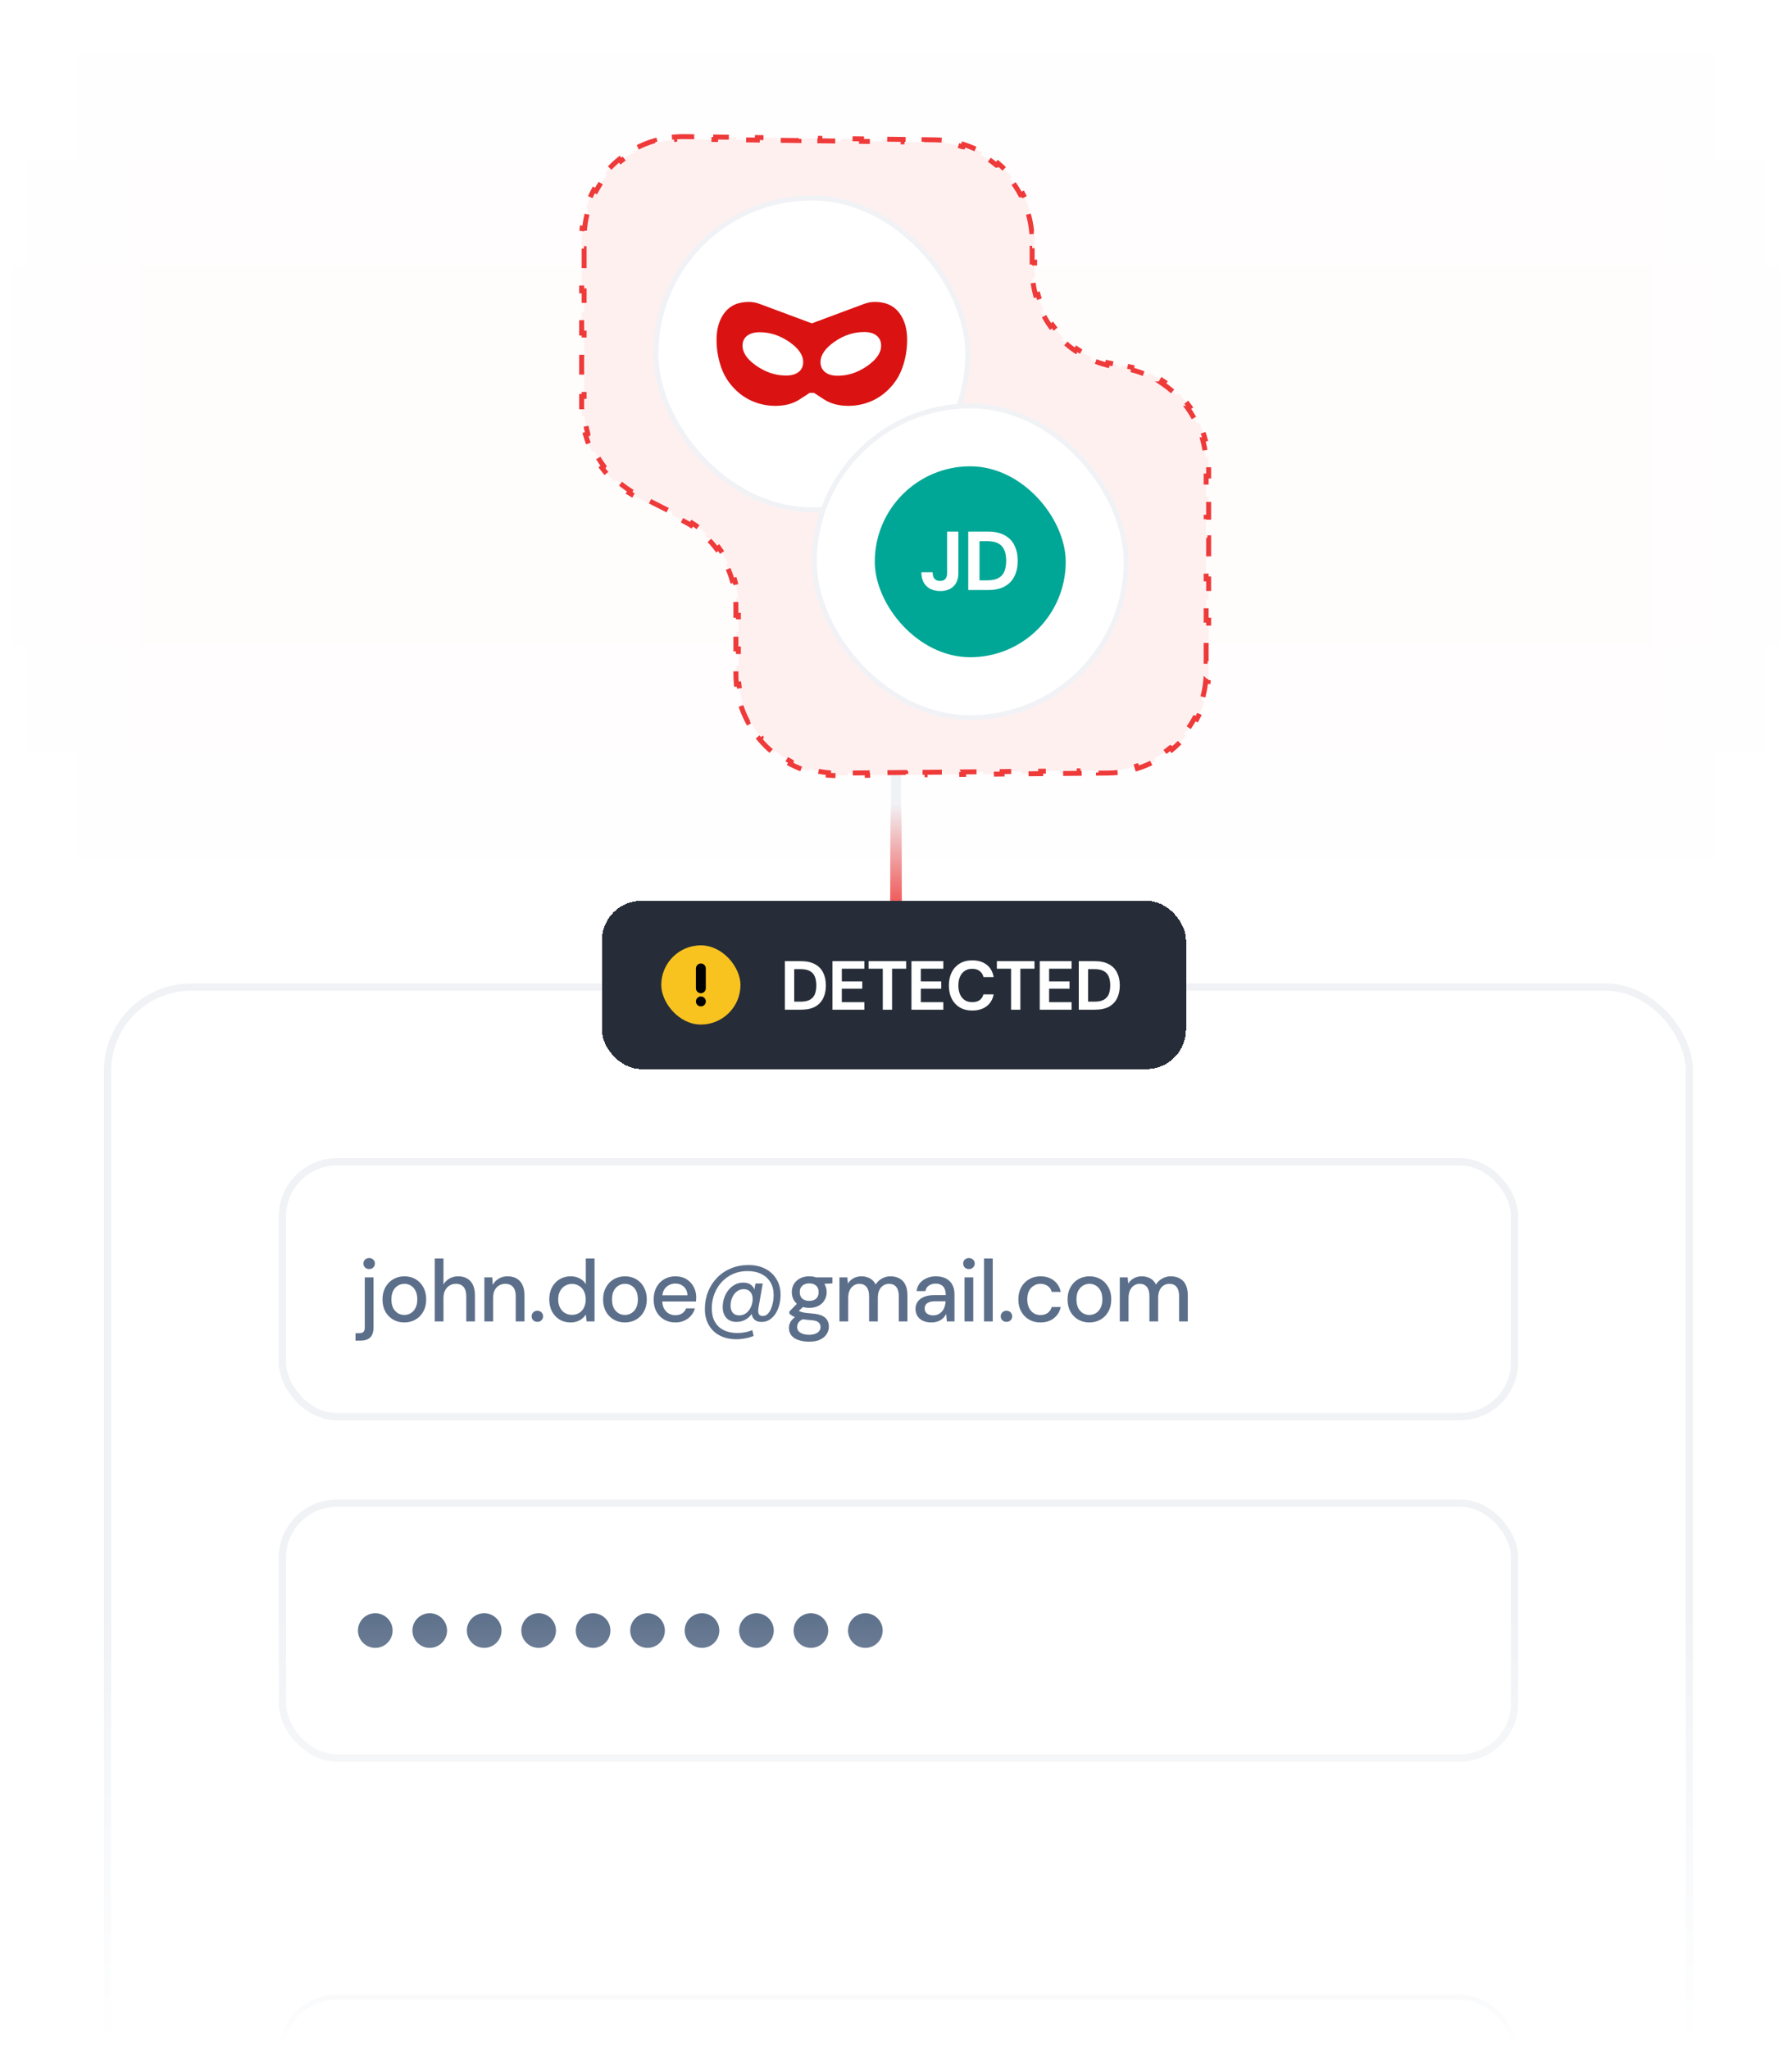 <svg width="362" height="414" viewBox="0 0 362 414" fill="none" xmlns="http://www.w3.org/2000/svg" xmlns:xlink="http://www.w3.org/1999/xlink">
<g clip-path="url(#clip0_118_4473)">
<rect x="-0.846" width="366.846" height="184" fill="url(#pattern0_118_4473)" fill-opacity="0.5"/>
<rect x="-0.846" width="366.846" height="64.467" fill="url(#paint0_linear_118_4473)"/>
<rect x="366" y="184" width="366.846" height="64.467" transform="rotate(-180 366 184)" fill="url(#paint1_linear_118_4473)"/>
<rect x="-4" y="184" width="178.628" height="38.892" transform="rotate(-90 -4 184)" fill="url(#paint2_linear_118_4473)"/>
<rect x="366" y="10.745" width="165.197" height="38.892" transform="rotate(90 366 10.745)" fill="url(#paint3_linear_118_4473)"/>
<path d="M181 97.5L181 246.5" stroke="#F0F2F5" stroke-width="2"/>
<path d="M181 186.5V162.5" stroke="url(#paint4_linear_118_4473)" stroke-width="2.343"/>
<rect x="21.736" y="199.424" width="319.529" height="286.152" rx="16.919" fill="white"/>
<rect x="21.736" y="199.424" width="319.529" height="286.152" rx="16.919" stroke="#F0F2F5" stroke-width="1.471"/>
<rect x="57.045" y="234.733" width="248.911" height="51.492" rx="11.034" fill="white"/>
<rect x="57.045" y="234.733" width="248.911" height="51.492" rx="11.034" stroke="#F0F2F5" stroke-width="1.471"/>
<path d="M71.815 270.863V269.362H72.521C72.945 269.362 73.245 269.274 73.421 269.098C73.598 268.921 73.686 268.627 73.686 268.215V258.081H75.452V268.25C75.452 268.862 75.346 269.362 75.134 269.751C74.934 270.139 74.634 270.422 74.233 270.598C73.833 270.775 73.351 270.863 72.786 270.863H71.815ZM74.587 256.404C74.245 256.404 73.963 256.298 73.739 256.086C73.527 255.874 73.421 255.604 73.421 255.274C73.421 254.956 73.527 254.697 73.739 254.497C73.963 254.285 74.245 254.18 74.587 254.18C74.916 254.18 75.187 254.285 75.399 254.497C75.622 254.697 75.734 254.956 75.734 255.274C75.734 255.604 75.622 255.874 75.399 256.086C75.187 256.298 74.916 256.404 74.587 256.404ZM81.665 267.191C80.829 267.191 80.076 266.997 79.405 266.608C78.746 266.22 78.222 265.678 77.834 264.984C77.457 264.278 77.269 263.466 77.269 262.548C77.269 261.606 77.463 260.788 77.852 260.094C78.24 259.388 78.77 258.84 79.441 258.452C80.112 258.064 80.865 257.869 81.7 257.869C82.548 257.869 83.301 258.064 83.96 258.452C84.619 258.84 85.137 259.382 85.514 260.076C85.902 260.771 86.096 261.589 86.096 262.53C86.096 263.472 85.902 264.29 85.514 264.984C85.137 265.678 84.613 266.22 83.942 266.608C83.272 266.997 82.513 267.191 81.665 267.191ZM81.665 265.673C82.148 265.673 82.583 265.555 82.972 265.319C83.372 265.084 83.689 264.737 83.925 264.278C84.172 263.807 84.296 263.224 84.296 262.53C84.296 261.836 84.178 261.259 83.942 260.8C83.707 260.329 83.389 259.976 82.989 259.741C82.601 259.505 82.171 259.388 81.7 259.388C81.23 259.388 80.794 259.505 80.394 259.741C79.994 259.976 79.67 260.329 79.423 260.8C79.188 261.259 79.07 261.836 79.07 262.53C79.07 263.224 79.188 263.807 79.423 264.278C79.67 264.737 79.988 265.084 80.376 265.319C80.776 265.555 81.206 265.673 81.665 265.673ZM87.82 266.979V254.268H89.585V259.529C89.88 259.011 90.286 258.605 90.804 258.311C91.333 258.016 91.916 257.869 92.551 257.869C93.258 257.869 93.864 258.016 94.37 258.311C94.876 258.593 95.264 259.023 95.535 259.599C95.806 260.164 95.941 260.876 95.941 261.736V266.979H94.193V261.912C94.193 261.088 94.017 260.465 93.664 260.041C93.311 259.605 92.787 259.388 92.092 259.388C91.622 259.388 91.198 259.499 90.821 259.723C90.445 259.947 90.144 260.276 89.921 260.712C89.697 261.135 89.585 261.653 89.585 262.265V266.979H87.82ZM97.846 266.979V258.081H99.435L99.541 259.599C99.823 259.07 100.223 258.652 100.741 258.346C101.259 258.028 101.853 257.869 102.524 257.869C103.23 257.869 103.837 258.011 104.343 258.293C104.849 258.575 105.243 259.005 105.526 259.582C105.808 260.147 105.949 260.859 105.949 261.718V266.979H104.184V261.895C104.184 261.071 104.001 260.447 103.636 260.023C103.272 259.599 102.742 259.388 102.048 259.388C101.589 259.388 101.177 259.499 100.812 259.723C100.447 259.935 100.153 260.253 99.929 260.676C99.717 261.1 99.611 261.618 99.611 262.23V266.979H97.846ZM108.561 267.067C108.219 267.067 107.937 266.961 107.713 266.749C107.501 266.526 107.395 266.261 107.395 265.955C107.395 265.637 107.501 265.372 107.713 265.161C107.937 264.937 108.219 264.825 108.561 264.825C108.902 264.825 109.178 264.937 109.39 265.161C109.602 265.372 109.708 265.637 109.708 265.955C109.708 266.261 109.602 266.526 109.39 266.749C109.178 266.961 108.902 267.067 108.561 267.067ZM115.249 267.191C114.401 267.191 113.654 266.991 113.007 266.591C112.359 266.179 111.853 265.625 111.488 264.931C111.135 264.225 110.959 263.425 110.959 262.53C110.959 261.624 111.135 260.823 111.488 260.129C111.853 259.435 112.359 258.887 113.007 258.487C113.666 258.075 114.419 257.869 115.266 257.869C115.961 257.869 116.573 258.011 117.103 258.293C117.632 258.564 118.044 258.952 118.338 259.458V254.268H120.104V266.979H118.515L118.338 265.602C118.162 265.873 117.932 266.132 117.65 266.379C117.367 266.614 117.026 266.808 116.626 266.961C116.226 267.114 115.767 267.191 115.249 267.191ZM115.531 265.655C116.084 265.655 116.573 265.525 116.997 265.267C117.42 265.008 117.744 264.643 117.968 264.172C118.203 263.701 118.321 263.154 118.321 262.53C118.321 261.906 118.203 261.365 117.968 260.906C117.744 260.435 117.42 260.07 116.997 259.811C116.573 259.541 116.084 259.405 115.531 259.405C115.002 259.405 114.525 259.541 114.101 259.811C113.678 260.07 113.348 260.435 113.113 260.906C112.877 261.365 112.76 261.906 112.76 262.53C112.76 263.154 112.877 263.701 113.113 264.172C113.348 264.643 113.678 265.008 114.101 265.267C114.525 265.525 115.002 265.655 115.531 265.655ZM126.225 267.191C125.39 267.191 124.636 266.997 123.966 266.608C123.306 266.22 122.783 265.678 122.394 264.984C122.018 264.278 121.829 263.466 121.829 262.548C121.829 261.606 122.024 260.788 122.412 260.094C122.8 259.388 123.33 258.84 124.001 258.452C124.672 258.064 125.425 257.869 126.261 257.869C127.108 257.869 127.861 258.064 128.52 258.452C129.18 258.84 129.697 259.382 130.074 260.076C130.462 260.771 130.657 261.589 130.657 262.53C130.657 263.472 130.462 264.29 130.074 264.984C129.697 265.678 129.174 266.22 128.503 266.608C127.832 266.997 127.073 267.191 126.225 267.191ZM126.225 265.673C126.708 265.673 127.143 265.555 127.532 265.319C127.932 265.084 128.25 264.737 128.485 264.278C128.732 263.807 128.856 263.224 128.856 262.53C128.856 261.836 128.738 261.259 128.503 260.8C128.267 260.329 127.95 259.976 127.549 259.741C127.161 259.505 126.731 259.388 126.261 259.388C125.79 259.388 125.354 259.505 124.954 259.741C124.554 259.976 124.23 260.329 123.983 260.8C123.748 261.259 123.63 261.836 123.63 262.53C123.63 263.224 123.748 263.807 123.983 264.278C124.23 264.737 124.548 265.084 124.937 265.319C125.337 265.555 125.766 265.673 126.225 265.673ZM136.405 267.191C135.558 267.191 134.805 266.997 134.146 266.608C133.487 266.22 132.969 265.678 132.592 264.984C132.227 264.29 132.045 263.483 132.045 262.565C132.045 261.624 132.227 260.806 132.592 260.111C132.969 259.405 133.487 258.858 134.146 258.47C134.805 258.069 135.57 257.869 136.441 257.869C137.312 257.869 138.059 258.064 138.683 258.452C139.307 258.84 139.789 259.358 140.131 260.005C140.472 260.641 140.643 261.347 140.643 262.124C140.643 262.242 140.637 262.371 140.625 262.512C140.625 262.642 140.619 262.789 140.607 262.954H133.334V261.7H138.877C138.842 260.959 138.595 260.382 138.136 259.97C137.677 259.546 137.106 259.335 136.423 259.335C135.941 259.335 135.499 259.446 135.099 259.67C134.699 259.882 134.375 260.2 134.128 260.623C133.893 261.035 133.775 261.559 133.775 262.195V262.689C133.775 263.348 133.893 263.907 134.128 264.366C134.375 264.813 134.699 265.155 135.099 265.39C135.499 265.614 135.935 265.726 136.405 265.726C136.97 265.726 137.435 265.602 137.8 265.355C138.165 265.108 138.436 264.772 138.612 264.348H140.378C140.225 264.89 139.966 265.378 139.601 265.814C139.236 266.238 138.783 266.573 138.242 266.82C137.712 267.067 137.1 267.191 136.405 267.191ZM148.73 270.581C147.471 270.581 146.364 270.333 145.411 269.839C144.458 269.345 143.716 268.639 143.187 267.72C142.657 266.814 142.392 265.737 142.392 264.49C142.392 263.23 142.604 262.065 143.028 260.994C143.463 259.911 144.069 258.97 144.846 258.169C145.623 257.357 146.547 256.728 147.618 256.28C148.701 255.821 149.889 255.592 151.184 255.592C152.502 255.592 153.644 255.845 154.609 256.351C155.586 256.857 156.339 257.563 156.869 258.47C157.41 259.364 157.681 260.406 157.681 261.594C157.681 262.289 157.599 262.96 157.434 263.607C157.269 264.254 157.022 264.843 156.692 265.372C156.363 265.89 155.957 266.308 155.474 266.626C155.003 266.932 154.462 267.085 153.85 267.085C153.108 267.085 152.567 266.861 152.226 266.414C151.896 265.967 151.778 265.384 151.873 264.666L151.926 264.084L152.243 264.755C151.949 265.472 151.484 266.043 150.849 266.467C150.225 266.879 149.542 267.085 148.801 267.085C147.918 267.085 147.229 266.814 146.735 266.273C146.241 265.731 145.994 265.002 145.994 264.084C145.994 263.436 146.094 262.818 146.294 262.23C146.494 261.641 146.776 261.118 147.141 260.659C147.518 260.188 147.959 259.817 148.465 259.546C148.971 259.276 149.536 259.14 150.16 259.14C150.866 259.14 151.425 259.329 151.837 259.705C152.249 260.07 152.496 260.606 152.579 261.312L152.208 261.541L152.614 259.317H154.079L153.214 264.26C153.132 264.743 153.15 265.137 153.267 265.443C153.397 265.737 153.673 265.884 154.097 265.884C154.462 265.884 154.78 265.755 155.05 265.496C155.321 265.237 155.545 264.902 155.721 264.49C155.91 264.066 156.051 263.607 156.145 263.113C156.239 262.618 156.286 262.136 156.286 261.665C156.286 260.653 156.068 259.788 155.633 259.07C155.209 258.352 154.603 257.799 153.815 257.41C153.026 257.01 152.084 256.81 150.99 256.81C149.931 256.81 148.96 257.004 148.077 257.393C147.206 257.781 146.447 258.322 145.799 259.017C145.164 259.699 144.67 260.5 144.316 261.418C143.963 262.324 143.787 263.301 143.787 264.348C143.787 265.408 143.993 266.308 144.405 267.05C144.828 267.803 145.429 268.368 146.206 268.744C146.994 269.133 147.924 269.327 148.995 269.327C149.513 269.327 150.025 269.274 150.531 269.168C151.049 269.074 151.525 268.927 151.961 268.727L152.243 269.91C151.714 270.133 151.149 270.298 150.549 270.404C149.96 270.522 149.354 270.581 148.73 270.581ZM149.33 265.761C149.801 265.761 150.225 265.637 150.601 265.39C150.99 265.131 151.308 264.778 151.555 264.331C151.814 263.872 151.973 263.348 152.031 262.76C152.067 262.336 152.026 261.953 151.908 261.612C151.79 261.259 151.59 260.982 151.308 260.782C151.037 260.57 150.684 260.465 150.248 260.465C149.836 260.465 149.466 260.559 149.136 260.747C148.807 260.935 148.524 261.188 148.289 261.506C148.065 261.824 147.889 262.183 147.759 262.583C147.641 262.983 147.583 263.389 147.583 263.801C147.583 264.39 147.73 264.866 148.024 265.231C148.318 265.584 148.754 265.761 149.33 265.761ZM163.482 271.075C162.67 271.075 161.952 270.969 161.328 270.757C160.704 270.557 160.222 270.245 159.88 269.821C159.539 269.398 159.368 268.88 159.368 268.268C159.368 267.95 159.439 267.626 159.58 267.297C159.721 266.979 159.951 266.673 160.269 266.379C160.586 266.085 161.016 265.82 161.557 265.584L162.546 266.379C161.946 266.602 161.54 266.867 161.328 267.173C161.128 267.491 161.028 267.797 161.028 268.091C161.028 268.444 161.134 268.739 161.346 268.974C161.557 269.209 161.846 269.386 162.211 269.504C162.587 269.621 163.011 269.68 163.482 269.68C163.941 269.68 164.341 269.615 164.682 269.486C165.024 269.356 165.288 269.174 165.477 268.939C165.665 268.703 165.759 268.427 165.759 268.109C165.759 267.732 165.618 267.414 165.335 267.156C165.053 266.908 164.512 266.761 163.711 266.714C163.04 266.667 162.47 266.602 161.999 266.52C161.54 266.438 161.145 266.338 160.816 266.22C160.498 266.102 160.227 265.973 160.004 265.831C159.792 265.69 159.61 265.543 159.457 265.39V264.984L161.222 263.166L162.652 263.66L160.728 265.443L161.098 264.649C161.228 264.731 161.351 264.813 161.469 264.896C161.587 264.966 161.746 265.031 161.946 265.09C162.146 265.149 162.417 265.202 162.758 265.249C163.099 265.296 163.546 265.343 164.1 265.39C164.9 265.449 165.541 265.59 166.024 265.814C166.518 266.037 166.877 266.338 167.101 266.714C167.325 267.091 167.436 267.538 167.436 268.056C167.436 268.562 167.295 269.045 167.013 269.504C166.742 269.963 166.312 270.339 165.724 270.633C165.147 270.928 164.4 271.075 163.482 271.075ZM163.482 264.243C162.729 264.243 162.087 264.101 161.557 263.819C161.04 263.536 160.639 263.154 160.357 262.671C160.086 262.189 159.951 261.653 159.951 261.065C159.951 260.465 160.086 259.929 160.357 259.458C160.639 258.976 161.045 258.593 161.575 258.311C162.105 258.016 162.74 257.869 163.482 257.869C164.223 257.869 164.853 258.016 165.371 258.311C165.9 258.593 166.301 258.976 166.571 259.458C166.854 259.929 166.995 260.465 166.995 261.065C166.995 261.653 166.854 262.189 166.571 262.671C166.301 263.154 165.9 263.536 165.371 263.819C164.853 264.101 164.223 264.243 163.482 264.243ZM163.482 262.83C164.058 262.83 164.517 262.683 164.859 262.389C165.2 262.083 165.371 261.641 165.371 261.065C165.371 260.488 165.2 260.053 164.859 259.758C164.517 259.452 164.058 259.299 163.482 259.299C162.905 259.299 162.44 259.452 162.087 259.758C161.734 260.053 161.557 260.488 161.557 261.065C161.557 261.641 161.734 262.083 162.087 262.389C162.44 262.683 162.905 262.83 163.482 262.83ZM164.929 259.476L164.506 258.081H168.16V259.299L164.929 259.476ZM169.578 266.979V258.081H171.167L171.291 259.335C171.573 258.876 171.95 258.517 172.42 258.258C172.891 257.999 173.421 257.869 174.009 257.869C174.457 257.869 174.863 257.934 175.227 258.064C175.592 258.181 175.916 258.364 176.198 258.611C176.481 258.858 176.71 259.164 176.887 259.529C177.205 259.011 177.628 258.605 178.158 258.311C178.7 258.016 179.27 257.869 179.871 257.869C180.589 257.869 181.206 258.016 181.724 258.311C182.242 258.593 182.636 259.023 182.907 259.599C183.178 260.164 183.313 260.871 183.313 261.718V266.979H181.565V261.895C181.565 261.071 181.395 260.447 181.053 260.023C180.724 259.599 180.235 259.388 179.588 259.388C179.153 259.388 178.764 259.499 178.423 259.723C178.082 259.947 177.811 260.27 177.611 260.694C177.423 261.118 177.328 261.636 177.328 262.248V266.979H175.563V261.895C175.563 261.071 175.392 260.447 175.051 260.023C174.721 259.599 174.233 259.388 173.586 259.388C173.174 259.388 172.797 259.499 172.456 259.723C172.114 259.947 171.844 260.27 171.644 260.694C171.444 261.118 171.344 261.636 171.344 262.248V266.979H169.578ZM188.19 267.191C187.46 267.191 186.854 267.067 186.371 266.82C185.889 266.573 185.53 266.243 185.295 265.831C185.059 265.408 184.941 264.955 184.941 264.472C184.941 263.884 185.094 263.383 185.4 262.971C185.706 262.548 186.142 262.224 186.707 262C187.272 261.777 187.949 261.665 188.737 261.665H191.05C191.05 261.147 190.973 260.718 190.82 260.376C190.667 260.035 190.438 259.782 190.132 259.617C189.838 259.441 189.461 259.352 189.002 259.352C188.472 259.352 188.019 259.482 187.643 259.741C187.266 259.988 187.031 260.359 186.936 260.853H185.171C185.242 260.229 185.453 259.699 185.807 259.264C186.171 258.817 186.636 258.475 187.201 258.24C187.766 257.993 188.366 257.869 189.002 257.869C189.838 257.869 190.538 258.016 191.103 258.311C191.668 258.605 192.091 259.023 192.374 259.564C192.668 260.094 192.815 260.729 192.815 261.471V266.979H191.279L191.138 265.478C191.009 265.714 190.856 265.937 190.679 266.149C190.503 266.361 190.291 266.544 190.044 266.697C189.808 266.85 189.532 266.967 189.214 267.05C188.908 267.144 188.566 267.191 188.19 267.191ZM188.525 265.761C188.902 265.761 189.243 265.684 189.549 265.531C189.855 265.378 190.114 265.172 190.326 264.913C190.55 264.643 190.714 264.343 190.82 264.013C190.938 263.672 191.003 263.325 191.015 262.971V262.918H188.914C188.408 262.918 187.996 262.983 187.678 263.113C187.372 263.23 187.148 263.395 187.007 263.607C186.866 263.819 186.795 264.066 186.795 264.348C186.795 264.643 186.86 264.896 186.989 265.108C187.131 265.308 187.331 265.467 187.59 265.584C187.849 265.702 188.16 265.761 188.525 265.761ZM194.839 266.979V258.081H196.605V266.979H194.839ZM195.74 256.404C195.398 256.404 195.116 256.298 194.892 256.086C194.68 255.874 194.574 255.604 194.574 255.274C194.574 254.956 194.68 254.697 194.892 254.497C195.116 254.285 195.398 254.18 195.74 254.18C196.069 254.18 196.346 254.285 196.569 254.497C196.793 254.697 196.905 254.956 196.905 255.274C196.905 255.604 196.793 255.874 196.569 256.086C196.346 256.298 196.069 256.404 195.74 256.404ZM198.776 266.979V254.268H200.542V266.979H198.776ZM203.319 267.067C202.977 267.067 202.695 266.961 202.471 266.749C202.259 266.526 202.154 266.261 202.154 265.955C202.154 265.637 202.259 265.372 202.471 265.161C202.695 264.937 202.977 264.825 203.319 264.825C203.66 264.825 203.937 264.937 204.149 265.161C204.36 265.372 204.466 265.637 204.466 265.955C204.466 266.261 204.36 266.526 204.149 266.749C203.937 266.961 203.66 267.067 203.319 267.067ZM210.166 267.191C209.307 267.191 208.542 266.997 207.871 266.608C207.2 266.208 206.67 265.661 206.282 264.966C205.905 264.272 205.717 263.466 205.717 262.548C205.717 261.618 205.905 260.806 206.282 260.111C206.67 259.405 207.2 258.858 207.871 258.47C208.542 258.069 209.307 257.869 210.166 257.869C211.249 257.869 212.155 258.152 212.885 258.717C213.614 259.282 214.079 260.047 214.279 261.012H212.443C212.326 260.494 212.055 260.094 211.631 259.811C211.219 259.529 210.725 259.388 210.148 259.388C209.677 259.388 209.242 259.511 208.842 259.758C208.442 259.994 208.118 260.347 207.871 260.818C207.635 261.277 207.518 261.847 207.518 262.53C207.518 263.036 207.588 263.489 207.73 263.889C207.871 264.278 208.059 264.607 208.295 264.878C208.542 265.149 208.824 265.355 209.142 265.496C209.46 265.625 209.795 265.69 210.148 265.69C210.537 265.69 210.884 265.631 211.19 265.514C211.508 265.384 211.772 265.196 211.984 264.949C212.208 264.702 212.361 264.407 212.443 264.066H214.279C214.079 265.008 213.614 265.767 212.885 266.343C212.155 266.908 211.249 267.191 210.166 267.191ZM220.053 267.191C219.217 267.191 218.464 266.997 217.793 266.608C217.134 266.22 216.61 265.678 216.222 264.984C215.845 264.278 215.657 263.466 215.657 262.548C215.657 261.606 215.851 260.788 216.239 260.094C216.628 259.388 217.157 258.84 217.828 258.452C218.499 258.064 219.252 257.869 220.088 257.869C220.935 257.869 221.689 258.064 222.348 258.452C223.007 258.84 223.525 259.382 223.901 260.076C224.29 260.771 224.484 261.589 224.484 262.53C224.484 263.472 224.29 264.29 223.901 264.984C223.525 265.678 223.001 266.22 222.33 266.608C221.659 266.997 220.9 267.191 220.053 267.191ZM220.053 265.673C220.535 265.673 220.971 265.555 221.359 265.319C221.759 265.084 222.077 264.737 222.312 264.278C222.559 263.807 222.683 263.224 222.683 262.53C222.683 261.836 222.565 261.259 222.33 260.8C222.095 260.329 221.777 259.976 221.377 259.741C220.988 259.505 220.559 259.388 220.088 259.388C219.617 259.388 219.182 259.505 218.781 259.741C218.381 259.976 218.058 260.329 217.81 260.8C217.575 261.259 217.457 261.836 217.457 262.53C217.457 263.224 217.575 263.807 217.81 264.278C218.058 264.737 218.375 265.084 218.764 265.319C219.164 265.555 219.594 265.673 220.053 265.673ZM226.207 266.979V258.081H227.796L227.92 259.335C228.202 258.876 228.579 258.517 229.05 258.258C229.521 257.999 230.05 257.869 230.639 257.869C231.086 257.869 231.492 257.934 231.857 258.064C232.222 258.181 232.545 258.364 232.828 258.611C233.11 258.858 233.34 259.164 233.516 259.529C233.834 259.011 234.258 258.605 234.788 258.311C235.329 258.016 235.9 257.869 236.5 257.869C237.218 257.869 237.836 258.016 238.354 258.311C238.872 258.593 239.266 259.023 239.537 259.599C239.807 260.164 239.943 260.871 239.943 261.718V266.979H238.195V261.895C238.195 261.071 238.024 260.447 237.683 260.023C237.353 259.599 236.865 259.388 236.218 259.388C235.782 259.388 235.394 259.499 235.052 259.723C234.711 259.947 234.44 260.27 234.24 260.694C234.052 261.118 233.958 261.636 233.958 262.248V266.979H232.192V261.895C232.192 261.071 232.022 260.447 231.68 260.023C231.351 259.599 230.862 259.388 230.215 259.388C229.803 259.388 229.426 259.499 229.085 259.723C228.744 259.947 228.473 260.27 228.273 260.694C228.073 261.118 227.973 261.636 227.973 262.248V266.979H226.207Z" fill="#5C6F8A"/>
<rect x="57.045" y="303.696" width="248.911" height="51.492" rx="11.034" fill="white"/>
<rect x="57.045" y="303.696" width="248.911" height="51.492" rx="11.034" stroke="#F0F2F5" stroke-width="1.471"/>
<circle cx="75.809" cy="329.442" r="3.5" fill="#5C6F8A"/>
<circle cx="86.809" cy="329.442" r="3.5" fill="#5C6F8A"/>
<circle cx="97.809" cy="329.442" r="3.5" fill="#5C6F8A"/>
<circle cx="108.809" cy="329.442" r="3.5" fill="#5C6F8A"/>
<circle cx="119.809" cy="329.442" r="3.5" fill="#5C6F8A"/>
<circle cx="130.809" cy="329.442" r="3.5" fill="#5C6F8A"/>
<circle cx="141.809" cy="329.442" r="3.5" fill="#5C6F8A"/>
<circle cx="152.809" cy="329.442" r="3.5" fill="#5C6F8A"/>
<circle cx="163.809" cy="329.442" r="3.5" fill="#5C6F8A"/>
<circle cx="174.809" cy="329.442" r="3.5" fill="#5C6F8A"/>
<rect x="56.809" y="403.503" width="249.382" height="47" rx="11.27" fill="white"/>
<rect x="56.809" y="403.503" width="249.382" height="47" rx="11.27" stroke="#D1D7E0"/>
<path d="M136.234 27.677C136.902 27.62 137.578 27.596 138.262 27.604L140.366 27.631L140.359 28.131H140.358L144.566 28.184H144.567L144.574 27.684L148.782 27.738L148.776 28.238H148.775L152.983 28.292H152.984L152.991 27.792L157.199 27.846L157.193 28.346H157.192L161.4 28.399H161.401L161.408 27.899L165.616 27.953L165.609 28.452L169.818 28.506L169.824 28.007L174.033 28.06L174.026 28.559L178.235 28.613L178.241 28.114L182.45 28.168L182.443 28.667L186.651 28.721L186.658 28.221L188.763 28.249C189.435 28.257 190.099 28.298 190.754 28.37L190.7 28.867H190.699C192.011 29.011 193.284 29.281 194.506 29.665H194.507L194.656 29.187C195.938 29.59 197.165 30.116 198.324 30.75L198.085 31.188L198.084 31.189C199.228 31.815 200.305 32.549 201.299 33.378H201.3L201.619 32.993C202.642 33.846 203.58 34.796 204.42 35.83L204.032 36.145H204.031C204.847 37.15 205.568 38.235 206.179 39.388H206.18L206.622 39.153C207.241 40.32 207.75 41.554 208.137 42.841L207.658 42.985H207.656C208.025 44.212 208.279 45.488 208.406 46.801H208.407L208.905 46.754C208.969 47.41 209.001 48.075 209.001 48.747V50.152H208.501V52.962H209.001V54.367L209.006 54.801C209.015 55.234 209.039 55.664 209.076 56.09L208.578 56.133C208.683 57.322 208.892 58.485 209.197 59.61L209.68 59.48C209.983 60.598 210.384 61.678 210.873 62.71L210.422 62.924C210.929 63.993 211.528 65.012 212.21 65.969L212.617 65.679C213.285 66.616 214.034 67.493 214.855 68.298L214.505 68.654C215.344 69.477 216.258 70.227 217.235 70.894L217.518 70.482C218.461 71.126 219.465 71.69 220.522 72.164L220.318 72.619C221.382 73.096 222.498 73.483 223.657 73.771L223.777 73.288C224.193 73.391 224.614 73.481 225.04 73.557L225.468 73.63L225.812 73.684L225.734 74.177H225.733L226.421 74.286H226.422L226.5 73.793L226.844 73.846C227.446 73.941 228.038 74.062 228.62 74.207L228.499 74.692H228.498C229.657 74.981 230.773 75.368 231.837 75.844H231.838L232.042 75.388C233.154 75.886 234.21 76.479 235.202 77.156L234.921 77.569H234.92C235.897 78.236 236.811 78.986 237.65 79.809H237.651L238.001 79.453C238.864 80.299 239.652 81.219 240.354 82.204L239.946 82.494H239.945C240.628 83.451 241.227 84.47 241.733 85.54L242.187 85.326C242.701 86.411 243.122 87.547 243.441 88.722L242.959 88.853H242.958C243.263 89.978 243.473 91.141 243.577 92.331H243.578L244.076 92.287C244.129 92.884 244.155 93.488 244.155 94.097V96.177H243.655V100.336H244.155V104.495H243.655V108.654H244.155V112.813H243.655V116.972H244.155V121.132H243.655V125.291H244.155V129.45H243.655V133.609H244.155V135.688C244.155 136.362 244.123 137.029 244.06 137.686L243.562 137.638L243.561 137.637C243.433 138.954 243.178 140.232 242.808 141.462L242.81 141.463L243.288 141.606C242.9 142.896 242.388 144.132 241.767 145.301L241.325 145.066L241.323 145.065C240.71 146.219 239.987 147.306 239.168 148.311L239.169 148.312L239.557 148.629C238.714 149.663 237.772 150.614 236.745 151.467L236.426 151.082L236.425 151.081C235.427 151.91 234.347 152.643 233.198 153.267L233.199 153.268L233.438 153.708C232.276 154.34 231.045 154.864 229.759 155.264L229.61 154.787L229.609 154.786C228.383 155.168 227.107 155.434 225.792 155.574L225.793 155.576L225.846 156.073C225.189 156.143 224.523 156.182 223.85 156.188L221.903 156.206L221.898 155.706L218.006 155.743L218.011 156.243L214.118 156.28L214.113 155.78L210.221 155.817L210.226 156.317L206.333 156.353L206.328 155.853L202.436 155.89L202.44 156.39L198.548 156.427L198.544 155.927L194.65 155.964L194.651 155.965L194.655 156.465L190.764 156.501L190.759 156.001L186.866 156.038L186.871 156.538L182.979 156.575L182.974 156.075L182.973 156.074L179.08 156.111L179.081 156.112L179.086 156.612L175.193 156.648L175.188 156.148L171.296 156.185L171.301 156.685L169.354 156.704C168.672 156.71 167.998 156.684 167.332 156.625L167.376 156.127V156.126C166.042 156.008 164.746 155.758 163.5 155.391V155.393L163.358 155.873C162.051 155.488 160.797 154.975 159.612 154.35L159.846 153.908V153.906C158.676 153.289 157.573 152.56 156.555 151.732V151.733L156.239 152.121C155.191 151.269 154.229 150.316 153.367 149.276L153.752 148.957V148.956C152.914 147.945 152.175 146.85 151.547 145.685L151.546 145.686L151.106 145.924C150.47 144.745 149.946 143.496 149.549 142.192L150.026 142.047L150.027 142.046C149.649 140.803 149.387 139.509 149.257 138.177L149.256 138.177L148.759 138.226C148.694 137.561 148.66 136.887 148.66 136.205V134.506H149.16V131.108H148.66V127.71H149.16V124.311H148.66V122.613L148.655 122.164C148.645 121.715 148.619 121.27 148.578 120.827L149.073 120.781C148.96 119.552 148.738 118.347 148.408 117.179L147.928 117.315C147.602 116.163 147.172 115.048 146.646 113.982L147.092 113.761C146.55 112.664 145.909 111.619 145.177 110.639L144.779 110.938C144.068 109.986 143.268 109.097 142.389 108.285L142.727 107.918C141.835 107.095 140.862 106.349 139.818 105.692L139.554 106.113C139.178 105.876 138.792 105.652 138.397 105.439L137.999 105.231L135.676 104.05L135.903 103.604V103.603L131.258 101.241V101.242L131.03 101.687L128.708 100.507C128.146 100.221 127.6 99.911 127.073 99.579L127.34 99.156L127.341 99.153C126.297 98.496 125.324 97.751 124.433 96.927V96.928L124.093 97.296C123.168 96.442 122.328 95.507 121.58 94.507L121.98 94.207L121.981 94.205C121.249 93.225 120.609 92.18 120.067 91.083L120.065 91.085L119.617 91.306C119.064 90.186 118.613 89.013 118.271 87.802L118.751 87.666V87.665C118.421 86.497 118.199 85.293 118.086 84.064L118.084 84.065L117.586 84.11C117.529 83.49 117.5 82.864 117.5 82.233V80.1H118V75.834H117.5V71.567H118V67.3H117.5V63.035H118V58.768H117.5V54.502H118V50.235H117.5V48.102L117.506 47.592C117.518 47.082 117.55 46.577 117.599 46.077L118.097 46.126H118.098C118.229 44.79 118.491 43.494 118.871 42.249H118.87L118.392 42.102C118.791 40.796 119.318 39.545 119.956 38.364L120.396 38.602H120.396C121.027 37.436 121.769 36.34 122.61 35.328L122.226 35.008C123.091 33.968 124.057 33.014 125.108 32.162L125.423 32.55C126.445 31.723 127.551 30.994 128.726 30.379V30.378L128.493 29.935C129.682 29.312 130.939 28.801 132.251 28.419L132.391 28.899C133.64 28.535 134.94 28.29 136.277 28.175L136.234 27.677Z" fill="#FFF0F0" stroke="#EF3A3A" stroke-dasharray="4 4"/>
<rect x="132.5" y="40" width="63" height="63" rx="31.5" fill="white"/>
<rect x="132.5" y="40" width="63" height="63" rx="31.5" stroke="#F0F2F5"/>
<path d="M156.65 82C155.162 82 153.741 81.737 152.384 81.213C151.028 80.688 149.81 79.915 148.731 78.894C147.331 77.581 146.318 76.028 145.691 74.234C145.064 72.441 144.75 70.581 144.75 68.656C144.75 66.381 145.304 64.537 146.413 63.122C147.521 61.707 149.14 61 151.269 61C151.677 61 152.064 61.036 152.428 61.109C152.793 61.182 153.165 61.292 153.544 61.438L164 65.331L174.456 61.438C174.835 61.292 175.207 61.182 175.572 61.109C175.936 61.036 176.323 61 176.731 61C178.86 61 180.479 61.707 181.587 63.122C182.696 64.537 183.25 66.381 183.25 68.656C183.25 70.581 182.936 72.441 182.309 74.234C181.682 76.028 180.669 77.581 179.269 78.894C178.19 79.915 176.972 80.688 175.616 81.213C174.259 81.737 172.837 82 171.35 82C169.425 82 167.792 81.562 166.45 80.688L164.438 79.375H163.562L161.55 80.688C160.208 81.562 158.575 82 156.65 82ZM158.794 75.875C159.873 75.875 160.719 75.634 161.331 75.153C161.944 74.672 162.25 74.008 162.25 73.162C162.25 71.733 161.309 70.37 159.428 69.072C157.547 67.774 155.556 67.125 153.456 67.125C152.377 67.125 151.531 67.366 150.919 67.847C150.306 68.328 150 68.992 150 69.838C150 71.267 150.941 72.63 152.822 73.928C154.703 75.226 156.694 75.875 158.794 75.875ZM169.206 75.919C171.306 75.919 173.297 75.263 175.178 73.95C177.059 72.638 178 71.267 178 69.838C178 68.992 177.701 68.321 177.103 67.825C176.505 67.329 175.652 67.081 174.544 67.081C172.444 67.081 170.453 67.737 168.572 69.05C166.691 70.362 165.75 71.733 165.75 73.162C165.75 74.008 166.056 74.679 166.669 75.175C167.281 75.671 168.127 75.919 169.206 75.919Z" fill="#DB1212"/>
<rect x="164.5" y="82" width="63" height="63" rx="31.5" fill="white"/>
<rect x="164.5" y="82" width="63" height="63" rx="31.5" stroke="#F0F2F5"/>
<rect x="176.713" y="94.213" width="38.574" height="38.574" rx="19.287" fill="#01A796"/>
<path d="M189.958 119.416C189.193 119.416 188.518 119.269 187.933 118.977C187.359 118.684 186.915 118.257 186.599 117.694C186.284 117.12 186.127 116.428 186.127 115.618H188.405C188.405 115.978 188.456 116.293 188.557 116.563C188.67 116.822 188.833 117.025 189.047 117.171C189.272 117.306 189.558 117.374 189.907 117.374C190.245 117.374 190.515 117.312 190.717 117.188C190.931 117.053 191.083 116.867 191.173 116.631C191.274 116.383 191.325 116.091 191.325 115.753V107.4H193.603V115.753C193.603 116.935 193.271 117.84 192.607 118.47C191.955 119.101 191.072 119.416 189.958 119.416ZM195.595 119.213V107.4H199.544C200.916 107.4 202.047 107.647 202.936 108.142C203.836 108.626 204.5 109.312 204.927 110.201C205.366 111.079 205.585 112.114 205.585 113.306C205.585 114.499 205.366 115.54 204.927 116.428C204.5 117.306 203.842 117.992 202.953 118.487C202.064 118.971 200.928 119.213 199.544 119.213H195.595ZM197.873 117.255H199.426C200.393 117.255 201.153 117.098 201.704 116.783C202.266 116.468 202.666 116.018 202.902 115.433C203.138 114.836 203.257 114.128 203.257 113.306C203.257 112.474 203.138 111.765 202.902 111.18C202.666 110.584 202.266 110.128 201.704 109.813C201.153 109.498 200.393 109.34 199.426 109.34H197.873V117.255Z" fill="white"/>
<rect x="362" y="325" width="89" height="361" transform="rotate(90 362 325)" fill="url(#paint5_linear_118_4473)"/>
<g filter="url(#filter0_d_118_4473)">
<rect x="121.582" y="182" width="118" height="34" rx="8" fill="#262D38" shape-rendering="crispEdges"/>
<rect x="119.582" y="180" width="122" height="38" rx="10" stroke="white" stroke-opacity="0.01" stroke-width="4" shape-rendering="crispEdges"/>
<rect x="133.582" y="191" width="16" height="16" rx="8" fill="#F9C31F"/>
<path d="M141.582 195.667V199.667" stroke="black" stroke-width="2" stroke-linecap="round" stroke-linejoin="round"/>
<path d="M141.582 202.333H141.588" stroke="black" stroke-width="2" stroke-linecap="round" stroke-linejoin="round"/>
<path d="M158.548 204V194.2H161.824C162.962 194.2 163.9 194.405 164.638 194.816C165.384 195.217 165.935 195.787 166.29 196.524C166.654 197.252 166.836 198.111 166.836 199.1C166.836 200.089 166.654 200.953 166.29 201.69C165.935 202.418 165.389 202.987 164.652 203.398C163.914 203.799 162.972 204 161.824 204H158.548ZM160.438 202.376H161.726C162.528 202.376 163.158 202.245 163.616 201.984C164.082 201.723 164.414 201.349 164.61 200.864C164.806 200.369 164.904 199.781 164.904 199.1C164.904 198.409 164.806 197.821 164.61 197.336C164.414 196.841 164.082 196.463 163.616 196.202C163.158 195.941 162.528 195.81 161.726 195.81H160.438V202.376ZM168.166 204V194.2H174.606V195.726H170.056V198.288H174.186V199.758H170.056V202.474H174.606V204H168.166ZM178.33 204V195.726H175.46V194.2H183.062V195.726H180.206V204H178.33ZM184.122 204V194.2H190.562V195.726H186.012V198.288H190.142V199.758H186.012V202.474H190.562V204H184.122ZM196.4 204.168C195.42 204.168 194.575 203.958 193.866 203.538C193.166 203.109 192.624 202.516 192.242 201.76C191.868 200.995 191.682 200.113 191.682 199.114C191.682 198.115 191.868 197.233 192.242 196.468C192.624 195.703 193.166 195.105 193.866 194.676C194.575 194.247 195.42 194.032 196.4 194.032C197.585 194.032 198.556 194.326 199.312 194.914C200.068 195.502 200.539 196.333 200.726 197.406H198.668C198.546 196.883 198.29 196.477 197.898 196.188C197.515 195.889 197.011 195.74 196.386 195.74C195.807 195.74 195.308 195.88 194.888 196.16C194.477 196.431 194.16 196.818 193.936 197.322C193.712 197.817 193.6 198.414 193.6 199.114C193.6 199.805 193.712 200.402 193.936 200.906C194.16 201.41 194.477 201.797 194.888 202.068C195.308 202.339 195.807 202.474 196.386 202.474C197.011 202.474 197.515 202.339 197.898 202.068C198.28 201.788 198.532 201.401 198.654 200.906H200.726C200.539 201.923 200.068 202.721 199.312 203.3C198.556 203.879 197.585 204.168 196.4 204.168ZM204.246 204V195.726H201.376V194.2H208.978V195.726H206.122V204H204.246ZM210.037 204V194.2H216.477V195.726H211.927V198.288H216.057V199.758H211.927V202.474H216.477V204H210.037ZM217.92 204V194.2H221.196C222.334 194.2 223.272 194.405 224.01 194.816C224.756 195.217 225.307 195.787 225.662 196.524C226.026 197.252 226.208 198.111 226.208 199.1C226.208 200.089 226.026 200.953 225.662 201.69C225.307 202.418 224.761 202.987 224.024 203.398C223.286 203.799 222.344 204 221.196 204H217.92ZM219.81 202.376H221.098C221.9 202.376 222.53 202.245 222.988 201.984C223.454 201.723 223.786 201.349 223.982 200.864C224.178 200.369 224.276 199.781 224.276 199.1C224.276 198.409 224.178 197.821 223.982 197.336C223.786 196.841 223.454 196.463 222.988 196.202C222.53 195.941 221.9 195.81 221.098 195.81H219.81V202.376Z" fill="white"/>
</g>
</g>
<defs>
<filter id="filter0_d_118_4473" x="116.582" y="177" width="128" height="44" filterUnits="userSpaceOnUse" color-interpolation-filters="sRGB">
<feFlood flood-opacity="0" result="BackgroundImageFix"/>
<feColorMatrix in="SourceAlpha" type="matrix" values="0 0 0 0 0 0 0 0 0 0 0 0 0 0 0 0 0 0 127 0" result="hardAlpha"/>
<feMorphology radius="1" operator="dilate" in="SourceAlpha" result="effect1_dropShadow_118_4473"/>
<feOffset/>
<feComposite in2="hardAlpha" operator="out"/>
<feColorMatrix type="matrix" values="0 0 0 0 0.82 0 0 0 0 0.843 0 0 0 0 0.878 0 0 0 1 0"/>
<feBlend mode="normal" in2="BackgroundImageFix" result="effect1_dropShadow_118_4473"/>
<feBlend mode="normal" in="SourceGraphic" in2="effect1_dropShadow_118_4473" result="shape"/>
</filter>
<linearGradient id="paint0_linear_118_4473" x1="182.577" y1="0" x2="182.577" y2="64.467" gradientUnits="userSpaceOnUse">
<stop stop-color="white"/>
<stop offset="1" stop-color="white" stop-opacity="0"/>
</linearGradient>
<linearGradient id="paint1_linear_118_4473" x1="549.423" y1="184" x2="549.423" y2="248.467" gradientUnits="userSpaceOnUse">
<stop stop-color="white"/>
<stop offset="1" stop-color="white" stop-opacity="0"/>
</linearGradient>
<linearGradient id="paint2_linear_118_4473" x1="85.314" y1="184" x2="85.314" y2="222.892" gradientUnits="userSpaceOnUse">
<stop stop-color="white"/>
<stop offset="1" stop-color="white" stop-opacity="0"/>
</linearGradient>
<linearGradient id="paint3_linear_118_4473" x1="448.599" y1="10.745" x2="448.599" y2="49.637" gradientUnits="userSpaceOnUse">
<stop stop-color="white"/>
<stop offset="1" stop-color="white" stop-opacity="0"/>
</linearGradient>
<linearGradient id="paint4_linear_118_4473" x1="180.5" y1="162.5" x2="180.5" y2="186.5" gradientUnits="userSpaceOnUse">
<stop stop-color="#EF3A3A" stop-opacity="0"/>
<stop offset="1" stop-color="#EF3A3A"/>
</linearGradient>
<linearGradient id="paint5_linear_118_4473" x1="362" y1="505.5" x2="451" y2="505.5" gradientUnits="userSpaceOnUse">
<stop stop-color="white" stop-opacity="0"/>
<stop offset="1" stop-color="white"/>
</linearGradient>
<clipPath id="clip0_118_4473">
<rect width="362" height="414" fill="white"/>
</clipPath>
<pattern id="pattern0_118_4473" patternUnits="userSpaceOnUse" patternTransform="matrix(10.8 0 0 10.8 -0.846 0)" preserveAspectRatio="none" viewBox="0 0 18 18" width="1" height="1">
<g id="pattern0_118_4473_inner">
<rect width="3" height="3" fill="#EF3A3A"/>
</g>
</pattern></defs>
</svg>
